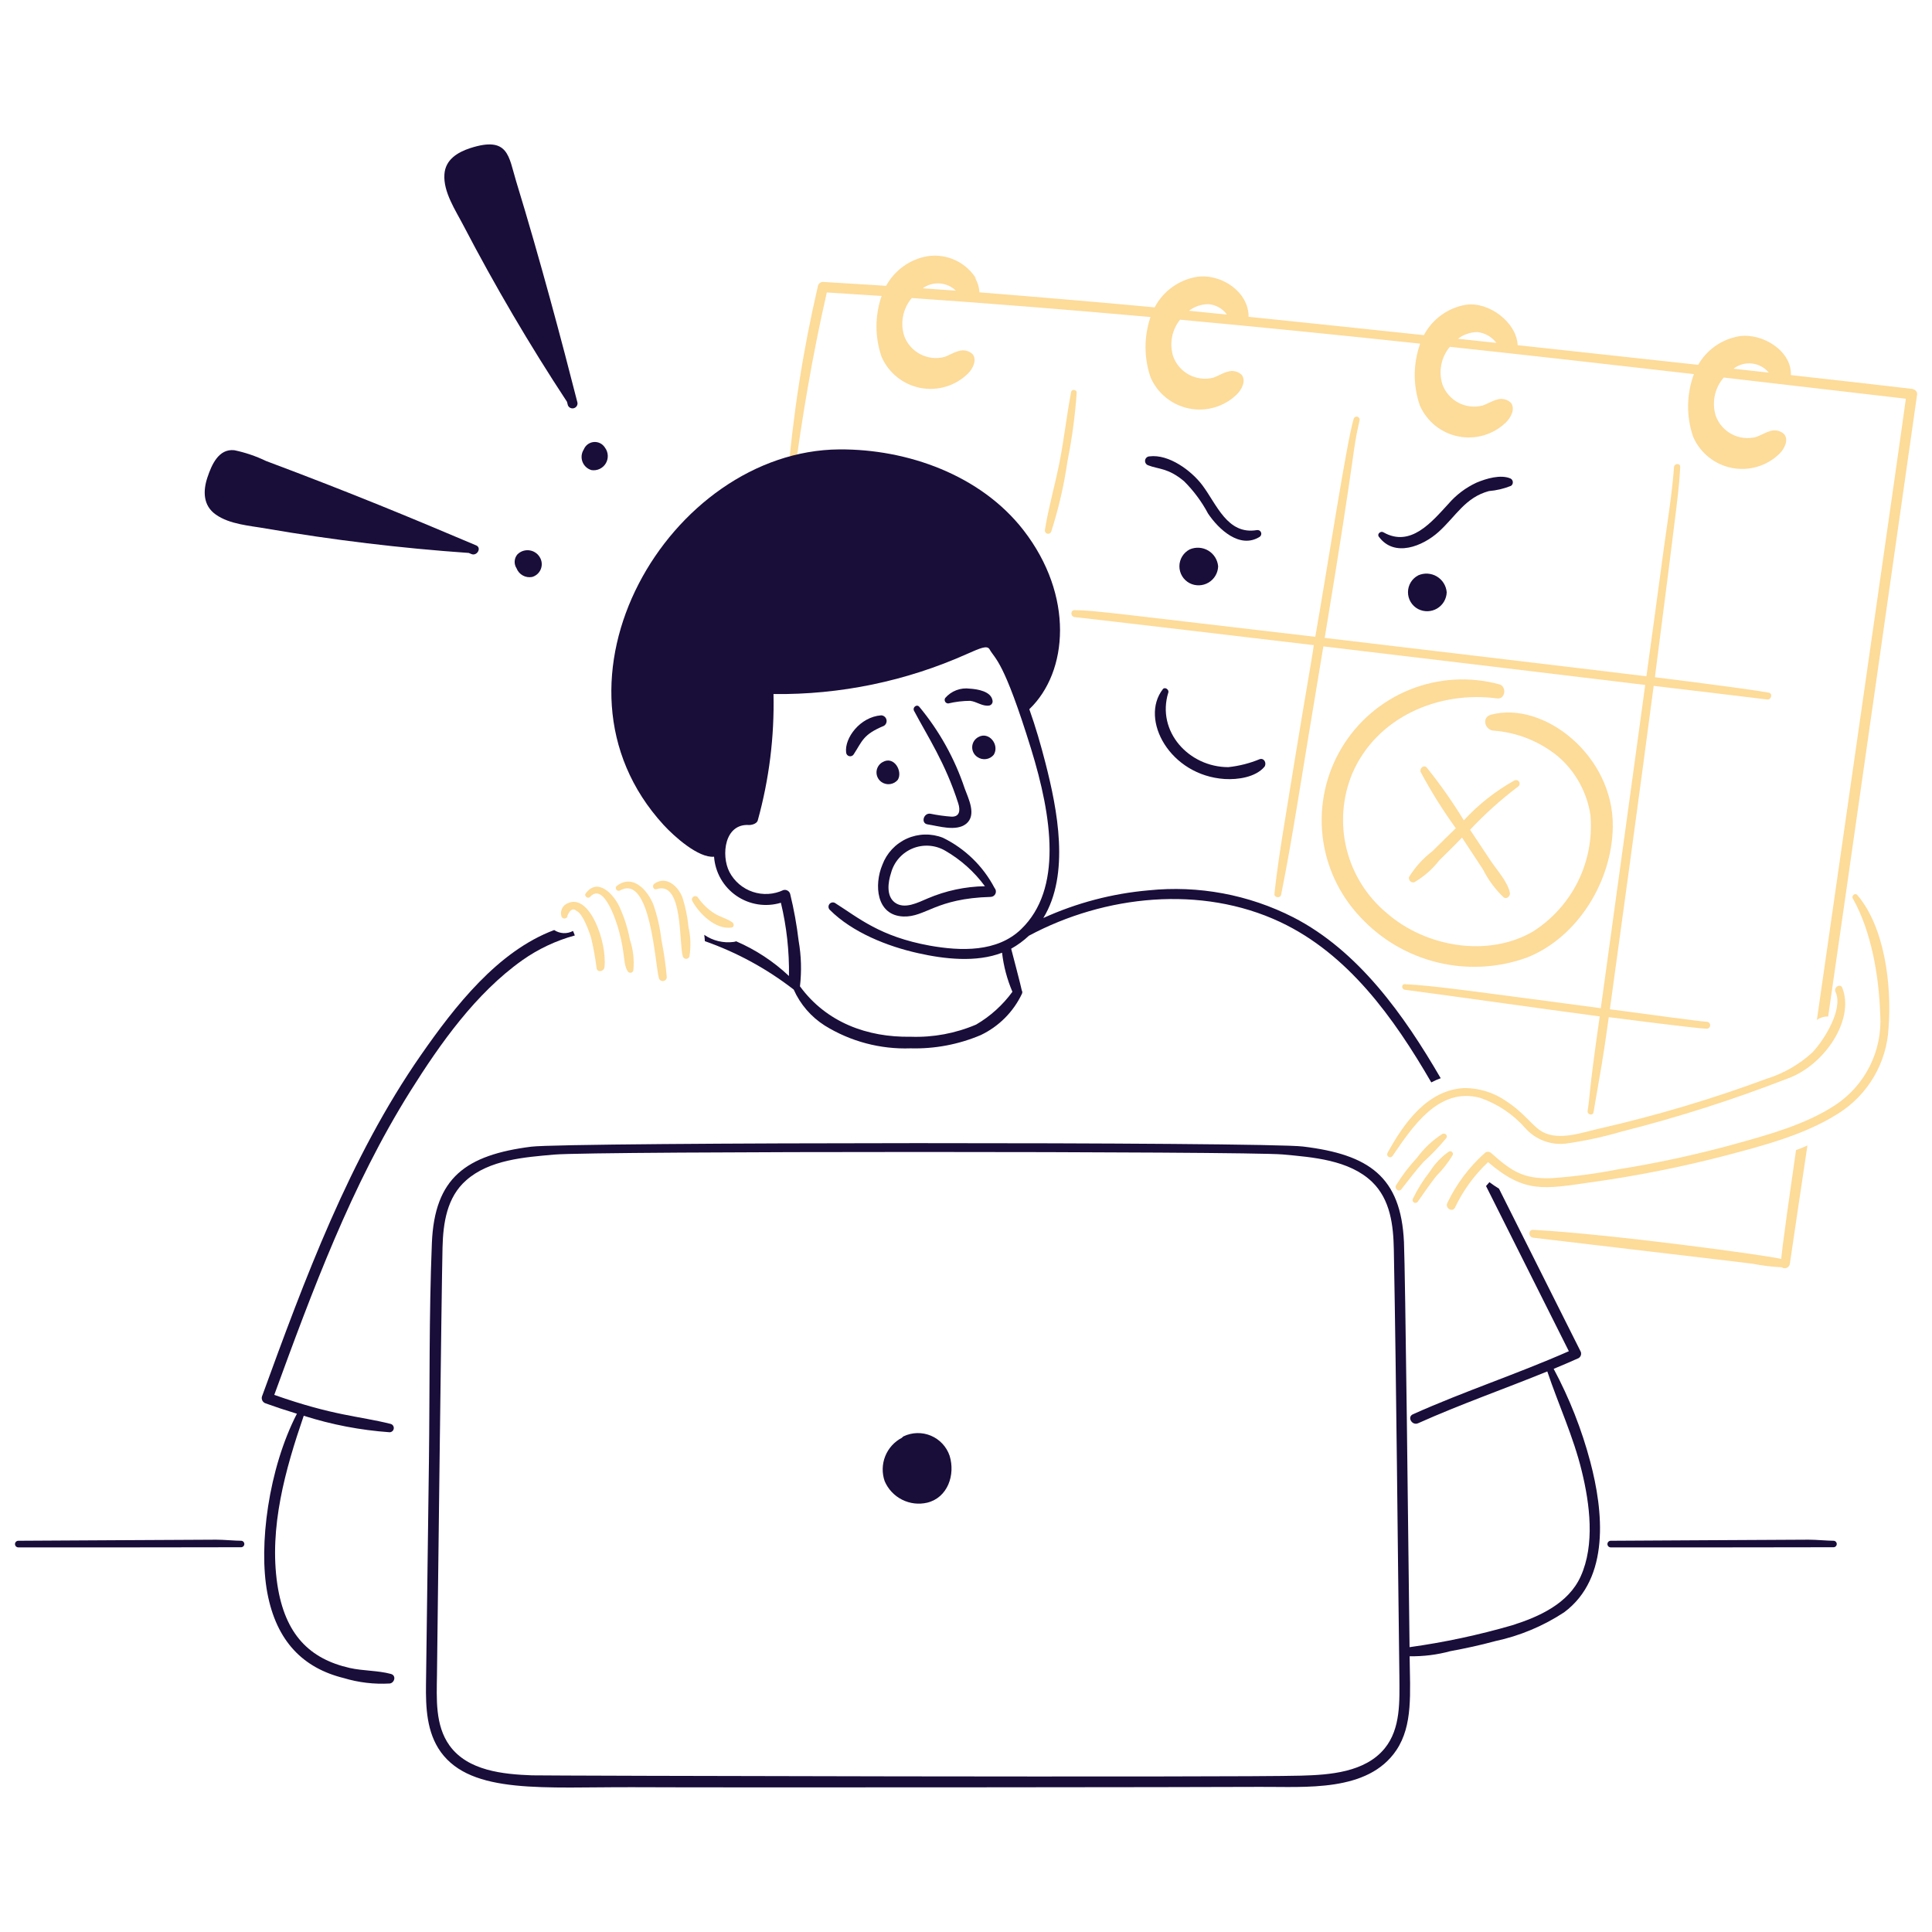 <svg xmlns="http://www.w3.org/2000/svg" width="386" height="386" viewBox="0 0 386 386" fill="none"><path d="M358.834 229.782C355.7 251.444 355.876 251.736 355.876 251.536C353.676 250.884 321.64 246.536 306.328 245.712C305.28 245.652 305.342 247.192 306.328 247.284C313.63 248.178 347.802 252.152 350.144 252.484C352.066 252.86 354.012 253.097 355.968 253.192C356.113 253.297 356.284 253.363 356.462 253.382C356.641 253.401 356.821 253.374 356.986 253.303C357.151 253.231 357.294 253.118 357.402 252.975C357.51 252.831 357.579 252.662 357.602 252.484C357.664 252.022 360.93 229.96 361.114 228.85C360.372 229.203 359.611 229.514 358.834 229.782Z" fill="#FDDB99"></path><path d="M176.14 156.26C176.64 156.6 177.249 156.741 177.847 156.655C178.446 156.57 178.991 156.264 179.376 155.798C180.406 154.124 178.632 150.942 176.356 152.254C176.001 152.445 175.701 152.723 175.485 153.064C175.269 153.404 175.144 153.794 175.122 154.196C175.1 154.599 175.183 155 175.361 155.361C175.539 155.723 175.807 156.032 176.14 156.26Z" fill="#190D3A"></path><path d="M195.46 147.264C195.103 147.455 194.803 147.736 194.588 148.079C194.374 148.422 194.253 148.815 194.237 149.22C194.222 149.624 194.312 150.026 194.499 150.384C194.687 150.743 194.965 151.046 195.306 151.264C195.806 151.604 196.415 151.745 197.013 151.659C197.612 151.574 198.157 151.268 198.542 150.802C199.764 148.82 197.582 146.05 195.46 147.264Z" fill="#190D3A"></path><path d="M191.454 160.512C191.886 161.868 191.762 163.224 190.098 163.162C188.687 163.059 187.284 162.864 185.898 162.578C184.512 162.362 183.926 164.488 185.312 164.704C187.53 165.042 191.044 166.182 193.046 164.58C195.172 162.824 193.478 159.558 192.738 157.524C190.75 151.567 187.671 146.031 183.658 141.2C183.134 140.616 182.272 141.354 182.61 142C185.4 147.274 188.87 152.424 191.454 160.512Z" fill="#190D3A"></path><path d="M176.048 142.918C171.81 143.238 168.704 147.478 169.048 150.318C169.055 150.492 169.118 150.66 169.228 150.796C169.337 150.932 169.487 151.029 169.656 151.074C169.824 151.118 170.003 151.108 170.165 151.044C170.328 150.98 170.465 150.866 170.558 150.718C172.302 148.036 172.424 146.748 176.598 145.018C176.806 144.891 176.967 144.7 177.057 144.474C177.148 144.248 177.164 143.999 177.102 143.764C177.041 143.528 176.905 143.319 176.715 143.167C176.525 143.014 176.291 142.927 176.048 142.918Z" fill="#190D3A"></path><path d="M189.452 140.546C190.886 140.206 192.353 140.031 193.826 140.022C195.182 140.176 196.354 141.222 197.71 140.946C197.919 140.884 198.096 140.743 198.205 140.554C198.313 140.365 198.345 140.142 198.294 139.93C197.986 138.112 195.276 137.68 193.766 137.588C192.853 137.465 191.923 137.572 191.062 137.901C190.201 138.229 189.435 138.768 188.836 139.468C188.772 139.577 188.737 139.7 188.736 139.826C188.735 139.953 188.768 140.077 188.83 140.186C188.893 140.296 188.984 140.387 189.093 140.45C189.202 140.513 189.326 140.546 189.452 140.546Z" fill="#190D3A"></path><path d="M198.696 177.4C196.415 173.052 192.809 169.544 188.4 167.384C187.252 166.93 186.024 166.71 184.79 166.737C183.555 166.763 182.338 167.036 181.21 167.539C180.082 168.042 179.066 168.765 178.221 169.666C177.377 170.566 176.72 171.626 176.29 172.784C174.626 176.73 175.026 182.892 180.48 183.108C184.938 183.262 186.88 179.496 197.952 179.194C198.156 179.185 198.353 179.118 198.52 179.001C198.687 178.884 198.817 178.722 198.895 178.534C198.973 178.345 198.996 178.139 198.961 177.938C198.925 177.737 198.834 177.551 198.696 177.4ZM185.354 179.496C183.442 180.296 180.7 181.776 178.754 180.296C177.03 178.97 177.43 176.228 178.016 174.44C178.306 173.341 178.846 172.325 179.594 171.47C180.343 170.615 181.279 169.945 182.329 169.512C183.38 169.079 184.516 168.896 185.65 168.975C186.783 169.055 187.883 169.396 188.862 169.972C191.962 171.763 194.658 174.177 196.78 177.06C192.85 177.125 188.97 177.952 185.354 179.494V179.496Z" fill="#190D3A"></path><path d="M180.516 286.972C180.394 287.04 180.288 287.135 180.208 287.25C178.682 288.04 177.493 289.354 176.859 290.95C176.224 292.547 176.188 294.319 176.756 295.94C177.445 297.539 178.675 298.844 180.23 299.627C181.785 300.41 183.565 300.621 185.26 300.222C189.358 299.206 190.9 294.644 189.728 290.856C189.425 289.961 188.935 289.141 188.292 288.45C187.648 287.758 186.865 287.211 185.995 286.844C185.124 286.477 184.186 286.298 183.242 286.321C182.297 286.343 181.368 286.565 180.516 286.972Z" fill="#190D3A"></path><path d="M103.112 36.18C101.616 31.256 101.62 27.136 93.99 29.58C91.432 30.412 88.968 31.89 88.79 34.848C88.544 38.362 91.04 42.06 92.59 45.048C98.889 57.131 105.794 68.888 113.28 80.274C113.342 80.52 113.404 80.768 113.464 80.982C113.558 81.205 113.73 81.386 113.948 81.492C114.166 81.597 114.414 81.62 114.648 81.556C114.881 81.493 115.084 81.347 115.218 81.145C115.352 80.943 115.408 80.7 115.376 80.46C112.346 68.556 107.88 51.744 103.112 36.18Z" fill="#190D3A"></path><path d="M120.86 89.426C120.628 89.053 120.298 88.751 119.905 88.554C119.512 88.358 119.073 88.274 118.635 88.312C118.198 88.35 117.779 88.51 117.427 88.772C117.074 89.033 116.801 89.388 116.638 89.796C116.404 90.155 116.258 90.564 116.211 90.99C116.164 91.416 116.218 91.847 116.368 92.249C116.518 92.65 116.76 93.011 117.075 93.302C117.389 93.593 117.768 93.806 118.18 93.924C118.736 94.009 119.304 93.926 119.812 93.686C120.321 93.446 120.746 93.06 121.033 92.577C121.321 92.094 121.458 91.536 121.427 90.975C121.397 90.414 121.199 89.874 120.86 89.426Z" fill="#190D3A"></path><path d="M95.13 108.962C81.874 103.344 70.28 98.526 53.162 92.106C51.141 91.132 49.01 90.408 46.814 89.95C43.672 89.61 42.286 92.876 41.454 95.35C40.528 98.092 40.56 101.02 43.118 102.806C45.89 104.78 49.958 105.026 53.194 105.606C66.59 107.903 80.093 109.528 93.652 110.474C93.836 110.536 93.99 110.628 94.176 110.69C95.284 111.18 96.3 109.458 95.13 108.962Z" fill="#190D3A"></path><path d="M103.388 110.748C103.057 111.131 102.86 111.612 102.827 112.117C102.794 112.622 102.926 113.125 103.204 113.548C103.439 114.154 103.879 114.659 104.448 114.974C105.016 115.29 105.677 115.396 106.316 115.274C106.687 115.168 107.03 114.981 107.322 114.729C107.614 114.476 107.847 114.163 108.006 113.811C108.164 113.459 108.244 113.077 108.239 112.691C108.235 112.305 108.146 111.924 107.98 111.576C107.786 111.162 107.496 110.8 107.134 110.522C106.772 110.243 106.348 110.055 105.898 109.974C105.448 109.893 104.986 109.921 104.549 110.055C104.112 110.19 103.714 110.428 103.388 110.748Z" fill="#190D3A"></path><path d="M381.944 77.686C376.574 77.054 368.144 76.086 357.796 74.94C358.046 70.278 352.332 66.472 347.464 67.178C345.763 67.467 344.147 68.129 342.733 69.117C341.318 70.105 340.14 71.394 339.284 72.892C328.042 71.656 315.704 70.312 303.216 68.966C303.032 64.478 297.55 60.212 292.862 60.892C291.093 61.194 289.418 61.899 287.965 62.951C286.512 64.004 285.32 65.376 284.482 66.962C272.184 65.654 260.202 64.398 249.454 63.296C249.524 58.4 244.074 54.592 239.092 55.316C237.318 55.618 235.637 56.325 234.18 57.382C232.723 58.438 231.529 59.817 230.692 61.41C223.05 60.66 201.28 58.834 195.682 58.41C195.58 56.032 193.942 54.496 195.146 55.864C194.162 54.199 192.704 52.864 190.959 52.03C189.214 51.196 187.26 50.9 185.346 51.18C183.605 51.476 181.953 52.163 180.515 53.188C179.077 54.214 177.891 55.552 177.044 57.102C172.839 56.835 168.631 56.577 164.422 56.326C164.2 56.327 163.984 56.399 163.806 56.532C163.628 56.666 163.498 56.853 163.436 57.066C160.434 69.951 158.395 83.042 157.336 96.23C157.274 97 158.444 96.97 158.536 96.23C160.2 83.534 162.336 70.87 165.192 58.43C168.86 58.658 172.509 58.892 176.14 59.132C174.776 63.066 174.772 67.344 176.13 71.28C176.817 72.861 177.877 74.252 179.218 75.333C180.56 76.415 182.144 77.156 183.835 77.492C185.525 77.828 187.272 77.75 188.926 77.263C190.579 76.777 192.09 75.898 193.33 74.7C194.408 73.654 195.24 71.9 194.316 70.758C193.95 70.41 193.495 70.168 193.002 70.059C192.508 69.95 191.995 69.978 191.516 70.14C190.53 70.386 189.668 70.972 188.716 71.312C187.086 71.742 185.354 71.547 183.861 70.766C182.367 69.985 181.219 68.674 180.642 67.09C180.239 65.805 180.167 64.439 180.434 63.118C180.701 61.798 181.299 60.567 182.17 59.54C198.228 60.652 213.998 61.92 229.866 63.34C228.53 67.253 228.537 71.499 229.884 75.408C230.571 76.989 231.631 78.38 232.972 79.461C234.314 80.543 235.898 81.284 237.589 81.62C239.279 81.956 241.026 81.878 242.68 81.391C244.333 80.905 245.844 80.026 247.084 78.828C248.162 77.78 248.994 76.028 248.07 74.884C247.703 74.536 247.249 74.295 246.756 74.186C246.262 74.077 245.749 74.105 245.27 74.266C244.284 74.514 243.422 75.098 242.47 75.438C240.84 75.869 239.108 75.675 237.614 74.894C236.12 74.113 234.972 72.802 234.396 71.218C234.003 69.975 233.922 68.655 234.161 67.374C234.399 66.093 234.949 64.89 235.762 63.872C251.484 65.316 267.362 66.912 283.742 68.656C282.319 72.638 282.292 76.986 283.666 80.986C284.353 82.566 285.413 83.957 286.755 85.038C288.097 86.12 289.681 86.86 291.371 87.197C293.061 87.533 294.808 87.454 296.461 86.968C298.115 86.482 299.626 85.603 300.866 84.406C301.944 83.356 302.776 81.606 301.852 80.46C301.485 80.113 301.031 79.872 300.537 79.764C300.044 79.655 299.531 79.683 299.052 79.844C298.066 80.122 297.204 80.676 296.252 81.014C294.622 81.445 292.891 81.252 291.397 80.471C289.903 79.69 288.755 78.378 288.18 76.794C287.779 75.518 287.705 74.162 287.966 72.851C288.226 71.539 288.812 70.314 289.67 69.288C305.308 70.972 321.454 72.79 338.432 74.742C336.935 78.775 336.882 83.202 338.282 87.27C338.969 88.851 340.029 90.242 341.37 91.323C342.712 92.405 344.296 93.146 345.987 93.482C347.677 93.818 349.424 93.74 351.078 93.254C352.731 92.767 354.242 91.888 355.482 90.69C356.562 89.644 357.394 87.89 356.468 86.748C356.102 86.4 355.647 86.158 355.154 86.049C354.66 85.94 354.147 85.968 353.668 86.13C352.682 86.408 351.82 86.962 350.868 87.302C349.238 87.732 347.507 87.538 346.014 86.757C344.52 85.976 343.373 84.665 342.796 83.082C342.385 81.776 342.317 80.386 342.597 79.046C342.877 77.706 343.497 76.46 344.396 75.428C356.09 76.776 368.184 78.186 380.78 79.66C380.434 82.624 363.438 200.79 363.002 203.776C363.654 203.304 364.446 203.065 365.25 203.098C366.914 191.852 382.99 79.098 383.03 78.766C383.068 78.114 382.468 77.748 381.944 77.686ZM184.35 57.6C185.333 56.887 186.537 56.544 187.748 56.63C188.96 56.715 190.103 57.225 190.976 58.07C188.768 57.91 186.559 57.753 184.35 57.6ZM353.4 74.452C351.12 74.197 348.766 73.937 346.338 73.67C347.385 72.854 348.709 72.479 350.028 72.625C351.347 72.771 352.557 73.427 353.4 74.452ZM295.2 66.346C295.943 66.434 296.66 66.671 297.309 67.043C297.958 67.415 298.526 67.914 298.978 68.51L291.286 67.686C292.408 66.822 293.784 66.351 295.2 66.346ZM241.43 60.768C242.162 60.824 242.874 61.039 243.514 61.4C244.155 61.76 244.708 62.257 245.136 62.854C242.516 62.59 239.98 62.332 237.546 62.09C238.663 61.238 240.028 60.773 241.434 60.768H241.43Z" fill="#FDDB99"></path><path d="M214.01 78.302C213.122 82.888 212.624 87.546 211.73 92.138C210.836 96.73 209.51 101.258 208.772 105.85C208.737 106.014 208.766 106.186 208.853 106.329C208.941 106.473 209.08 106.577 209.242 106.62C209.404 106.664 209.577 106.643 209.725 106.563C209.872 106.482 209.983 106.348 210.034 106.188C211.501 101.613 212.584 96.923 213.27 92.168C214.178 87.631 214.796 83.041 215.12 78.426C215.12 77.84 214.13 77.686 214.01 78.302Z" fill="#FDDB99"></path><path d="M317.2 221.924C317.078 222.696 318.218 223.004 318.372 222.232C319.944 212.958 320.128 212.558 321.422 203.22C323.422 203.476 338.958 205.484 341.022 205.532C341.2 205.522 341.366 205.445 341.489 205.316C341.611 205.187 341.679 205.017 341.679 204.839C341.679 204.661 341.611 204.491 341.489 204.362C341.366 204.233 341.2 204.156 341.022 204.146C339.6 204.086 328.592 202.556 321.64 201.65C322.502 195.518 328.388 152.47 330.392 137.034C332.078 137.224 352.504 139.66 353.008 139.744C353.872 139.898 354.272 138.574 353.378 138.388C348.702 137.534 330.848 135.334 330.638 135.308C335.406 98.074 335.438 97.848 335.692 93.308C335.752 92.508 334.52 92.538 334.458 93.308C334.058 98.794 333.134 104.308 332.394 109.762C331.254 118.206 330.114 126.68 328.944 135.122C321.24 134.168 265.498 127.542 264.666 127.45C271.292 87.39 270.006 91.126 271.63 84.002C271.671 83.848 271.65 83.683 271.572 83.544C271.493 83.405 271.363 83.303 271.21 83.258C271.056 83.214 270.892 83.232 270.751 83.308C270.611 83.383 270.505 83.511 270.458 83.664C269.058 88.238 265.078 114.248 262.786 127.234C224.526 122.782 218.474 121.904 214.716 121.904C213.822 121.872 213.854 123.198 214.716 123.29C216.072 123.406 258.552 128.422 262.262 128.868C262.76 128.868 262.77 126.468 256.662 164.242C255.892 169.018 255.122 173.794 254.628 178.6C254.536 179.34 255.8 179.526 255.954 178.786C258.38 166.612 259.466 158.564 264.396 129.144C276.476 130.562 319.336 135.708 328.704 136.848C328.488 138.42 322.604 181.466 319.83 201.434C293.95 198.01 286.596 196.926 280.666 196.634C279.958 196.604 279.988 197.652 280.666 197.744C293.638 199.47 306.612 201.344 319.614 203.074C317.24 219.638 317.77 218.368 317.2 221.924Z" fill="#FDDB99"></path><path d="M237.706 109.762C237.086 110.079 236.564 110.561 236.199 111.154C235.834 111.748 235.64 112.43 235.636 113.127C235.633 113.824 235.821 114.508 236.181 115.105C236.54 115.702 237.057 116.189 237.674 116.512C238.262 116.813 238.916 116.961 239.576 116.941C240.236 116.922 240.88 116.735 241.449 116.4C242.018 116.065 242.493 115.592 242.83 115.024C243.167 114.456 243.355 113.812 243.376 113.152C243.32 112.509 243.113 111.889 242.771 111.343C242.429 110.796 241.961 110.338 241.408 110.007C240.854 109.676 240.23 109.481 239.587 109.439C238.943 109.396 238.298 109.507 237.706 109.762Z" fill="#190D3A"></path><path d="M283.372 114.94C282.752 115.257 282.232 115.739 281.867 116.332C281.502 116.926 281.308 117.608 281.304 118.304C281.301 119.001 281.489 119.685 281.848 120.281C282.207 120.878 282.723 121.365 283.34 121.688C283.928 121.989 284.582 122.138 285.242 122.118C285.902 122.099 286.546 121.913 287.115 121.578C287.684 121.243 288.159 120.77 288.496 120.202C288.833 119.634 289.021 118.99 289.042 118.33C288.989 117.686 288.783 117.065 288.442 116.516C288.1 115.968 287.633 115.509 287.078 115.178C286.524 114.846 285.899 114.652 285.254 114.611C284.609 114.569 283.964 114.682 283.372 114.94Z" fill="#190D3A"></path><path d="M301.828 95.62C299.856 94.728 296.93 95.62 295.018 96.42C292.856 97.418 290.934 98.868 289.38 100.672C286.052 104.272 281.83 109.454 276.38 106.342C275.856 106.034 275.056 106.682 275.488 107.236C278.6 111.458 284.27 109.116 287.442 106.25C290.938 103.072 292.722 99.414 297.458 98.116C298.981 97.99 300.476 97.636 301.894 97.068C302.011 96.984 302.106 96.872 302.169 96.743C302.231 96.613 302.261 96.47 302.254 96.326C302.248 96.182 302.205 96.042 302.131 95.919C302.057 95.796 301.952 95.693 301.828 95.62Z" fill="#190D3A"></path><path d="M236.566 96.144C238.479 98.05 240.097 100.23 241.366 102.614C243.462 105.726 247.684 109.732 251.658 107.266C251.804 107.172 251.913 107.03 251.965 106.864C252.017 106.698 252.01 106.519 251.944 106.359C251.878 106.198 251.758 106.065 251.605 105.984C251.451 105.902 251.274 105.877 251.104 105.912C245.188 106.898 243.092 100.734 240.196 96.912C238.008 94.016 233.51 90.688 229.658 91.18C229.442 91.187 229.236 91.27 229.076 91.415C228.915 91.559 228.811 91.756 228.782 91.97C228.752 92.183 228.799 92.401 228.914 92.583C229.029 92.766 229.205 92.902 229.41 92.968C231.474 93.782 233.348 93.45 236.566 96.144Z" fill="#190D3A"></path><path d="M251.696 151.67C249.688 152.501 247.571 153.04 245.41 153.27C237.532 153.27 231.01 146.144 233.422 138.356C233.608 137.77 232.714 137.156 232.314 137.708C227.67 143.726 233.714 154.934 244.7 155.642C247.288 155.796 250.832 155.304 252.62 153.208C253.112 152.532 252.618 151.414 251.696 151.67Z" fill="#190D3A"></path><path d="M302.538 155.952C298.778 158.049 295.376 160.733 292.462 163.902C290.229 160.231 287.757 156.71 285.062 153.364C284.476 152.686 283.522 153.55 283.862 154.288C285.942 158.169 288.281 161.906 290.862 165.474C289.29 166.984 287.75 168.524 286.178 170.074C284.322 171.487 282.744 173.232 281.524 175.22C281.484 175.365 281.483 175.518 281.521 175.664C281.56 175.81 281.636 175.943 281.743 176.049C281.849 176.155 281.982 176.232 282.128 176.27C282.274 176.308 282.427 176.307 282.572 176.266C284.487 175.147 286.171 173.672 287.534 171.922C293.008 166.556 291.934 167.392 292.134 167.392C293.522 169.488 294.908 171.614 296.294 173.71C297.336 175.795 298.734 177.682 300.424 179.286C301.07 179.748 301.81 178.978 301.656 178.332C301.164 176.082 299.098 173.894 297.836 171.984C296.448 169.92 295.092 167.854 293.706 165.784C296.643 162.654 299.839 159.778 303.258 157.184C303.422 157.088 303.54 156.932 303.588 156.749C303.636 156.566 303.61 156.371 303.514 156.208C303.419 156.045 303.262 155.926 303.079 155.878C302.896 155.83 302.702 155.856 302.538 155.952Z" fill="#FDDB99"></path><path d="M299.548 136.724C293.634 135.12 287.358 135.491 281.674 137.781C275.99 140.072 271.21 144.156 268.061 149.412C264.911 154.669 263.565 160.81 264.226 166.902C264.887 172.994 267.52 178.704 271.724 183.162C275.868 187.662 281.25 190.835 287.193 192.283C293.137 193.73 299.375 193.387 305.124 191.296C315.292 187.228 322.072 176.012 322.226 165.196C322.426 150.946 308.38 139.96 297.882 142.796C296.004 143.32 296.62 145.754 298.314 145.968C303.028 146.301 307.525 148.077 311.194 151.054C314.739 154.063 317.071 158.256 317.758 162.854C318.16 167.413 317.3 171.995 315.272 176.098C313.245 180.201 310.129 183.668 306.264 186.12C297.236 191.358 284.88 189.2 277.176 182.52C273.162 179.225 270.314 174.726 269.053 169.688C267.793 164.649 268.186 159.339 270.176 154.542C275.012 143.294 287.4 137.964 299.14 139.542C300.782 139.744 301.06 137.122 299.548 136.724Z" fill="#FDDB99"></path><path d="M371.068 178.816C370.64 178.32 369.868 178.97 370.174 179.494C373.872 186.026 375.412 194.994 375.658 202.728C375.883 206.271 375.166 209.811 373.581 212.988C371.995 216.165 369.597 218.866 366.63 220.816C360.59 224.76 353.134 226.762 346.23 228.672C338.663 230.741 330.989 232.398 323.242 233.634C318.866 234.495 314.441 235.082 309.992 235.39C304.252 235.61 301.916 233.9 297.914 230.368C297.745 230.204 297.518 230.113 297.282 230.113C297.046 230.113 296.82 230.204 296.65 230.368C293.518 233.168 290.973 236.562 289.162 240.352C288.67 241.4 290.21 242.292 290.704 241.246C292.323 237.843 294.561 234.77 297.304 232.186C304.664 238.458 308.384 237.586 318.226 236.16C327.133 234.915 335.96 233.156 344.664 230.892C352.264 228.892 360.564 226.732 367.25 222.48C370.192 220.638 372.645 218.112 374.399 215.117C376.154 212.122 377.158 208.747 377.326 205.28C377.97 196.842 376.55 185.2 371.068 178.816Z" fill="#FDDB99"></path><path d="M295.696 219.336C299.209 220.537 302.344 222.642 304.786 225.438C305.784 226.545 307.031 227.399 308.424 227.929C309.817 228.46 311.316 228.651 312.798 228.488C316.612 227.955 320.381 227.142 324.076 226.054C335.305 223.218 346.348 219.688 357.14 215.484C364.474 212.866 370.604 203.776 368.078 197.366C367.708 196.412 366.292 197.242 366.722 198.166C368.322 201.554 364.534 207.718 362.07 210.306C359.441 212.703 356.316 214.491 352.918 215.544C342.044 219.577 330.916 222.891 319.608 225.466C316.188 226.236 311.628 227.932 308.3 226.206C306.114 225.046 304.884 222.606 300.936 220.006C298.477 218.293 295.55 217.378 292.554 217.386C285.128 217.756 280.444 224.474 277.208 230.36C277.139 230.494 277.124 230.65 277.167 230.795C277.21 230.94 277.307 231.062 277.438 231.138C277.569 231.213 277.723 231.235 277.87 231.2C278.017 231.164 278.144 231.073 278.226 230.946C282.2 225.13 287.442 217.134 295.696 219.336Z" fill="#FDDB99"></path><path d="M288.98 227.348C289.324 226.796 288.672 226.3 288.18 226.548C286.219 227.806 284.506 229.415 283.128 231.294C281.54 232.998 280.126 234.856 278.906 236.84C278.536 237.456 279.46 238.258 279.954 237.64C281.432 235.79 282.818 233.88 284.422 232.124C286.057 230.646 287.58 229.05 288.98 227.348Z" fill="#FDDB99"></path><path d="M289.504 230.06C287.984 231.117 286.692 232.469 285.704 234.034C284.375 235.726 283.228 237.554 282.284 239.488C282.214 239.618 282.197 239.771 282.236 239.914C282.276 240.056 282.369 240.178 282.496 240.254C282.623 240.329 282.775 240.353 282.919 240.319C283.063 240.286 283.189 240.198 283.27 240.074C284.47 238.38 285.642 236.622 286.936 234.99C288.198 233.726 289.305 232.316 290.232 230.79C290.283 230.688 290.3 230.573 290.282 230.46C290.264 230.348 290.211 230.244 290.13 230.164C290.05 230.083 289.946 230.03 289.834 230.011C289.721 229.992 289.606 230.01 289.504 230.06Z" fill="#FDDB99"></path><path d="M113.372 182.914C113.926 181.682 114.544 181.374 115.222 182.02C116.41 182.496 117.662 185.982 118.056 187.198C118.558 189.258 118.939 191.347 119.196 193.452C119.38 194.408 120.676 194.07 120.768 193.238C121.324 188.184 117.768 178.438 113.464 180.45C112.956 180.64 112.539 181.016 112.298 181.503C112.058 181.989 112.012 182.549 112.17 183.068C112.324 183.746 113.434 183.624 113.372 182.914Z" fill="#FDDB99"></path><path d="M117.902 179.186C120.69 176.094 123.264 184.456 123.664 185.996C124.968 190.778 124.452 192.512 125.42 194.07C125.483 194.17 125.574 194.249 125.681 194.299C125.788 194.348 125.907 194.366 126.024 194.35C126.141 194.333 126.251 194.284 126.341 194.207C126.43 194.13 126.496 194.029 126.53 193.916C126.748 191.836 126.517 189.734 125.852 187.752C125.42 185.454 124.706 183.219 123.726 181.096C122.554 178.632 119.412 175.242 117.008 178.508C116.638 179.032 117.464 179.672 117.902 179.186Z" fill="#FDDB99"></path><path d="M123.91 177.892C130.024 174.526 130.874 192.744 131.644 195.424C131.695 195.611 131.812 195.774 131.974 195.881C132.136 195.988 132.331 196.033 132.524 196.007C132.716 195.981 132.893 195.885 133.02 195.739C133.147 195.592 133.217 195.404 133.216 195.21C132.997 192.706 132.638 190.216 132.138 187.752C131.869 185.358 131.332 183.001 130.538 180.726C129.428 177.954 126.538 174.594 123.358 176.906C123.288 176.94 123.227 176.987 123.176 177.046C123.126 177.104 123.088 177.172 123.065 177.246C123.042 177.319 123.034 177.397 123.042 177.474C123.049 177.55 123.073 177.625 123.111 177.692C123.148 177.759 123.199 177.818 123.261 177.865C123.322 177.912 123.392 177.946 123.467 177.964C123.542 177.983 123.62 177.986 123.696 177.974C123.772 177.962 123.845 177.934 123.91 177.892Z" fill="#FDDB99"></path><path d="M131.182 177.646C136.536 175.866 135.62 188.492 136.422 191.08C136.464 191.223 136.551 191.349 136.67 191.438C136.79 191.527 136.935 191.575 137.084 191.575C137.233 191.575 137.378 191.527 137.497 191.438C137.617 191.349 137.704 191.223 137.746 191.08C138.054 189.145 137.992 187.168 137.562 185.256C137.373 183.279 136.98 181.328 136.39 179.432C135.59 177.152 133.154 174.842 130.72 176.566C130.228 176.906 130.508 177.87 131.182 177.646Z" fill="#FDDB99"></path><path d="M138.332 180.048C139.754 182.604 142.984 185.78 146.188 185.318C146.712 185.226 146.682 184.518 146.312 184.27C145.202 183.5 143.878 183.222 142.712 182.484C141.44 181.668 140.341 180.61 139.478 179.37C139.388 179.218 139.242 179.108 139.07 179.064C138.899 179.02 138.718 179.046 138.566 179.136C138.414 179.226 138.304 179.372 138.26 179.544C138.216 179.715 138.242 179.896 138.332 180.048Z" fill="#FDDB99"></path><path d="M3.644 309.158C16.432 309.188 46.506 309.128 48.202 309.128C48.368 309.119 48.523 309.047 48.637 308.926C48.751 308.806 48.814 308.647 48.814 308.481C48.814 308.315 48.751 308.156 48.637 308.036C48.523 307.915 48.368 307.843 48.202 307.834C46.938 307.834 44.75 307.618 43.178 307.618C39.758 307.618 5.74 307.834 3.676 307.834C3.501 307.83 3.331 307.895 3.203 308.017C3.076 308.138 3.002 308.304 2.998 308.48C2.994 308.656 3.06 308.826 3.181 308.953C3.302 309.08 3.469 309.154 3.644 309.158Z" fill="#190D3A"></path><path d="M321.8 309.158C334.588 309.188 364.662 309.128 366.356 309.128C366.521 309.119 366.677 309.047 366.791 308.926C366.905 308.806 366.968 308.647 366.968 308.481C366.968 308.315 366.905 308.156 366.791 308.036C366.677 307.915 366.521 307.843 366.356 307.834C365.094 307.834 362.906 307.618 361.334 307.618C357.914 307.618 323.896 307.834 321.832 307.834C321.656 307.83 321.486 307.895 321.359 308.017C321.232 308.138 321.158 308.304 321.154 308.48C321.15 308.656 321.215 308.826 321.337 308.953C321.458 309.08 321.624 309.154 321.8 309.158Z" fill="#190D3A"></path><path d="M317.728 292.056C316.018 285.603 313.564 279.372 310.414 273.486C312.08 272.796 313.74 272.086 315.388 271.348C315.623 271.208 315.793 270.98 315.862 270.715C315.931 270.451 315.893 270.169 315.756 269.932C310.335 259.116 304.911 248.301 299.486 237.486C298.84 237.086 298.192 236.654 297.576 236.19C297.362 236.438 297.114 236.716 296.898 236.962L313.446 269.962C303.184 274.494 292.524 277.974 282.292 282.562C281.06 283.116 282.138 284.904 283.34 284.348C291.788 280.56 300.556 277.504 309.14 274.002C311.38 280.668 314.362 287.044 316.03 293.932C317.63 300.464 318.68 308.598 315.814 314.946C313.35 320.402 307.494 323.02 302.132 324.716C295.409 326.667 288.554 328.13 281.62 329.094C281.386 308.72 280.766 254.148 280.502 248.144C279.902 235.102 273.524 230.662 260.35 229.07C253.016 228.13 113.38 228.19 106.128 229.1C93.094 230.764 86.808 235.282 86.284 248.39C85.698 262.872 85.884 277.416 85.698 291.898C85.513 306.753 85.317 321.615 85.112 336.486C85.05 341.138 85.236 346.1 88.07 350.044C94.242 358.544 108.744 357.002 126.68 357.07C144.336 357.162 243.434 357.07 251.784 357.006C260.72 356.946 273.292 358.148 278.984 349.674C282.314 344.698 281.718 338.286 281.634 330.908C284.38 330.955 287.118 330.613 289.768 329.892C292.788 329.336 295.778 328.692 298.704 327.892C303.622 326.845 308.302 324.89 312.504 322.128C321.734 315.258 320.322 301.854 317.728 292.056ZM276.654 349.308C272.74 354.108 265.654 354.608 259.954 354.762C247.016 355.144 108.64 354.78 106.286 354.7C100.554 354.486 93.436 353.808 89.8 348.724C86.904 344.686 87.242 339.354 87.304 334.642C87.396 327.462 88.228 256.252 88.414 249.226C88.536 244.356 89.276 239.21 93.128 235.826C97.78 231.696 104.838 231.204 110.728 230.678C118.906 229.966 249.038 230.008 256.262 230.65C262.262 231.204 269.542 231.728 274.134 236.134C277.8 239.678 278.386 244.824 278.478 249.662C279.002 278.102 279.218 306.542 279.588 334.952C279.612 339.848 279.89 345.334 276.654 349.308Z" fill="#190D3A"></path><path d="M114.482 186C113.897 186.313 113.239 186.462 112.576 186.43C111.914 186.397 111.273 186.185 110.722 185.816C99.448 190.042 90.898 201.016 84.068 210.836C69.83 231.316 60.868 255.572 52.33 279.036C52.257 279.318 52.297 279.617 52.441 279.87C52.584 280.123 52.821 280.31 53.1 280.392C54.882 281.04 57.018 281.754 59.32 282.452C53.636 293.48 51.64 308.782 53.408 318.232C55.236 327.956 60.586 333.268 68.692 335.27C71.666 336.165 74.773 336.531 77.874 336.35C78.83 336.226 79.232 334.75 78.09 334.438C75.442 333.728 72.544 333.854 69.832 333.238C61.93 331.438 56.932 326.638 55.412 316.568C53.726 305.178 57.012 293.568 60.684 282.858C66.253 284.635 72.013 285.741 77.844 286.154C78.047 286.151 78.243 286.074 78.395 285.938C78.546 285.803 78.644 285.617 78.67 285.415C78.697 285.213 78.649 285.009 78.537 284.839C78.425 284.669 78.256 284.545 78.06 284.49C71.53 282.858 66.86 282.924 54.796 278.69C62.406 257.86 70.172 236.848 81.996 217.988C87.996 208.436 95.03 198.484 104.336 191.858C107.523 189.605 111.079 187.927 114.844 186.898C114.728 186.55 114.6 186.272 114.482 186Z" fill="#190D3A"></path><path d="M258.412 183.284C249.489 178.734 239.442 176.859 229.478 177.884C222.204 178.521 215.091 180.392 208.444 183.416C213.806 174.678 211.268 161.764 208.864 152.402C207.95 148.838 206.908 145.228 205.65 141.692C213.44 134.244 214.608 118.988 204.488 105.934C195.952 94.934 181.316 89.694 167.666 89.788C133.8 90.052 106.378 136.2 132.57 164.8C134.68 167.106 139.552 171.474 142.664 171.164C142.776 172.717 143.235 174.225 144.008 175.577C144.782 176.928 145.849 178.089 147.131 178.972C148.413 179.855 149.878 180.439 151.416 180.68C152.954 180.921 154.527 180.813 156.018 180.364C157.167 185.156 157.709 190.073 157.63 195C154.545 192.091 150.976 189.745 147.082 188.066C146.922 188.122 146.758 188.164 146.59 188.19C144.52 188.467 142.421 187.961 140.704 186.772C140.766 187.172 140.796 187.604 140.828 188.036C147.226 190.285 153.219 193.552 158.576 197.71C159.889 200.659 162.041 203.156 164.764 204.89C169.907 208.08 175.884 209.668 181.932 209.45C186.741 209.582 191.523 208.678 195.952 206.8C199.564 205.077 202.47 202.16 204.18 198.542C204.23 198.437 204.253 198.322 204.247 198.206C204.241 198.09 204.206 197.977 204.146 197.878C204.132 197.596 202.064 189.678 202.024 189.546C203.309 188.827 204.502 187.954 205.576 186.946C220.786 178.806 240.028 176.818 255.762 184.206C269.332 190.588 278.44 203.286 285.962 216.254C286.568 215.931 287.196 215.653 287.842 215.422C280.504 202.782 271.4 189.968 258.412 183.284ZM202.274 198.152C200.334 200.809 197.868 203.038 195.028 204.7C190.905 206.461 186.445 207.292 181.964 207.134C173.244 207.288 165.122 204.252 159.87 197.12L159.826 197.066C160.177 194.036 160.089 190.972 159.562 187.968C159.189 184.814 158.623 181.685 157.868 178.6C157.789 178.319 157.602 178.08 157.348 177.937C157.094 177.793 156.794 177.755 156.512 177.832C154.593 178.735 152.399 178.861 150.389 178.185C148.379 177.508 146.708 176.08 145.726 174.2C144.032 170.872 144.74 164.464 149.702 164.834C149.902 164.846 151.17 164.702 151.396 163.91C153.671 155.694 154.73 147.189 154.54 138.666C167.847 138.827 181.031 136.098 193.18 130.666C195.836 129.492 197.164 128.904 197.678 129.68C198.86 131.806 200.478 131.744 206.008 149.632C210.208 163.246 212.306 177.632 204.026 185.632C199.226 190.284 191.948 190.032 185.754 188.93C175.806 187.12 171.628 183.446 166.804 180.394C166.623 180.299 166.414 180.27 166.214 180.314C166.014 180.357 165.836 180.47 165.711 180.632C165.586 180.794 165.522 180.995 165.53 181.199C165.538 181.404 165.618 181.599 165.756 181.75C170.254 186.278 177.31 189.084 183.442 190.438C188.642 191.61 195.028 192.348 200.206 190.346C200.512 193.035 201.209 195.664 202.274 198.152Z" fill="#190D3A"></path></svg>